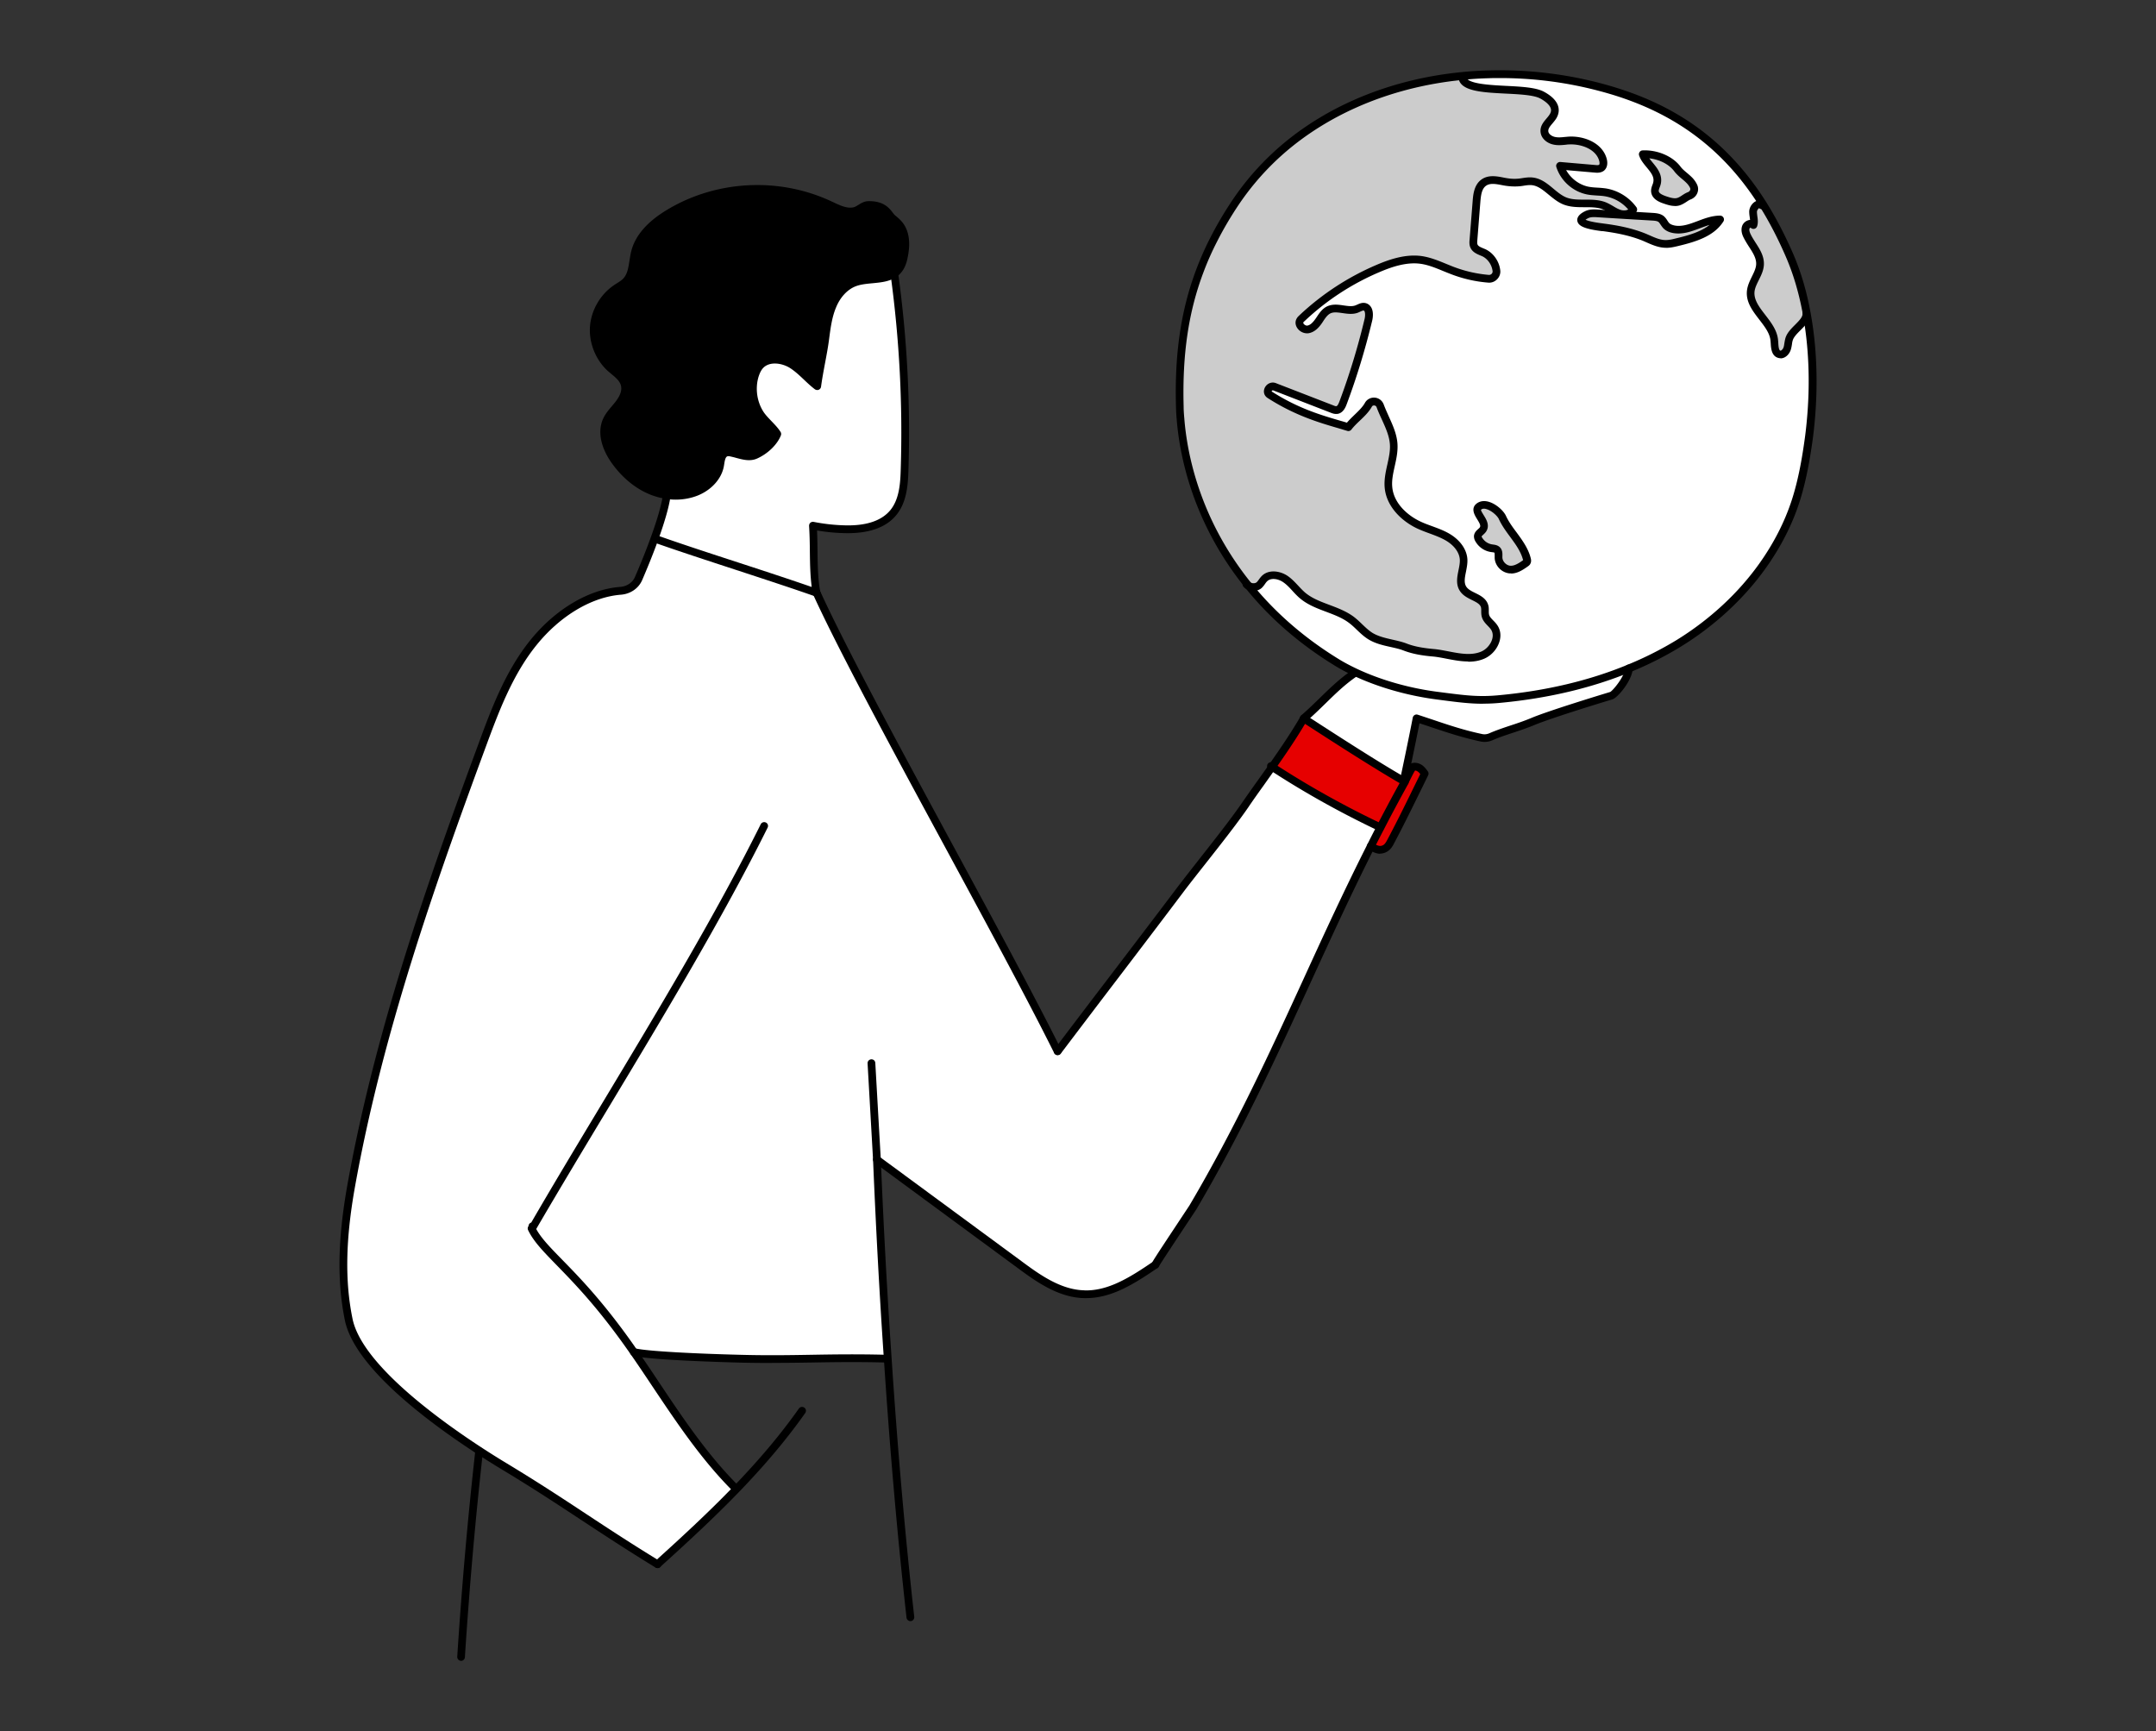<svg xmlns="http://www.w3.org/2000/svg" viewBox="0 0 279 224"><rect x="0" y="0" width="279" height="224" fill="#333333" stroke="none"/><path fill="#fff" d="M233.76 40.35c.9 4.75 1 9.8.53 14.49-.07.72-.15 1.43-.25 2.13-.37 2.62-.84 5.24-1.64 7.76-.98 3.06-2.47 5.91-4.34 8.52-2.86 4.01-6.62 7.41-10.83 10a43.765 43.765 0 0 1-6.45 3.25c-5.29 2.18-10.97 3.41-16.67 3.95-2.96.29-4.94-.04-7.88-.4-3.63-.45-7.51-1.48-10.91-3.09-.86-.41-1.7-.86-2.49-1.35-4.67-2.88-8.38-6.24-11.27-9.82.42.25 1 .23 1.37-.09.27-.24.42-.58.68-.83.7-.71 1.93-.51 2.75.07.82.57 1.4 1.43 2.16 2.08 1.8 1.54 4.44 1.74 6.34 3.17.87.66 1.56 1.55 2.49 2.12 1.35.81 3.07.86 4.45 1.39 1.17.46 2.43.64 3.69.75 1.9.16 4.35 1.16 6.37.29 1.36-.58 2.3-2.36 1.48-3.58-.35-.53-.97-.89-1.13-1.5-.11-.4 0-.82-.1-1.21-.31-1.19-2.08-1.24-2.77-2.25-.75-1.07.11-2.52.04-3.83-.07-1.29-1.08-2.35-2.21-2.97-1.13-.63-2.41-.94-3.58-1.49-1.97-.92-3.72-2.68-3.93-4.85-.18-1.9.8-3.75.67-5.65-.12-1.73-1.15-3.3-1.75-4.93-.25-.67-1.18-.76-1.53-.13-.59 1.07-1.87 1.91-2.59 2.89-2.78-.84-6.21-1.64-10.18-4.2-.58-.37-.02-1.27.62-1.03l7.4 2.87c.23.09.49.19.74.13.38-.1.58-.52.72-.89a91.8 91.8 0 0 0 3.29-10.78c.15-.64.13-1.54-.51-1.67-.35-.07-.67.17-1 .29-1.15.44-2.52-.41-3.63.12-.57.28-.91.86-1.26 1.38-.36.52-.82 1.05-1.45 1.14-.63.08-1.32-.6-1.01-1.15.06-.12.16-.21.26-.3a33.52 33.52 0 0 1 9.9-6.46c1.74-.74 3.62-1.34 5.49-1.09 1.45.2 2.78.89 4.14 1.4 1.48.56 3.03.91 4.61 1.04.58.05 1.1-.47 1.02-1.06-.12-.96-.73-1.88-1.61-2.3-.46-.22-1.03-.36-1.26-.82-.14-.27-.12-.59-.09-.9l.39-4.94c.07-.87.19-1.85.88-2.38 1.09-.85 2.64-.01 4.01-.01.79 0 1.57-.29 2.35-.2 1.64.2 2.66 1.91 4.18 2.53 1.62.66 3.55-.01 5.16.65.65.27 1.2.73 1.86.96.65.23 1.53.12 1.85-.49-.86-1.18-2.2-2-3.64-2.23-.74-.12-1.51-.08-2.25-.23-1.65-.33-3.08-1.61-3.59-3.21l4.52.39c.29.03.62.04.85-.14.28-.23.28-.66.19-1.01-.48-1.78-2.59-2.61-4.42-2.5-.64.04-1.29.16-1.91.02-.63-.14-1.24-.62-1.25-1.26-.02-.77.76-1.28 1.14-1.94.66-1.15-.28-2.08-1.45-2.71-2.31-1.24-10.32 0-10.32-2.42 1.17-.12 2.34-.19 3.51-.22 4.82-.13 9.68.43 14.31 1.65 2.47.65 4.76 1.46 6.9 2.45 5.85 2.73 10.51 6.83 14.22 12.72l-.15.1c-.43-.4-1.1.24-1.12.82-.02.59.24 1.19.05 1.74-.26-.31-.81-.11-.97.25-.15.37-.03.8.15 1.16.59 1.24 1.72 2.32 1.67 3.69-.05 1.22-1.06 2.23-1.2 3.44-.27 2.42 2.87 4.03 3.05 6.46.05.67.02 1.6.68 1.74.43.09.82-.3.97-.71.15-.42.14-.87.28-1.29.43-1.29 2.45-2.15 2.21-3.49zm-16.77-9.01c2.1-.5 4.41-1.14 5.57-2.95-2.05 0-3.94 1.65-5.97 1.28-.36-.07-.71-.2-.97-.46-.26-.27-.39-.64-.68-.87-.3-.23-.71-.26-1.09-.29-2.36-.14-4.72-.28-7.09-.43-.49-.03-1.01-.05-1.45.17-2.32 1.18 1.64 1.56 2.18 1.63 1.82.24 3.64.59 5.35 1.3.86.36 1.73.82 2.66.84.51 0 1-.1 1.49-.22zm1.63-6.02c.5-.19.76-.74.54-1.22-.13-.28-.33-.55-.54-.77-.5-.52-1.14-.91-1.57-1.49-.97-1.28-2.82-1.97-4.47-1.89.41 1.28 2.2 2.19 1.84 3.75-.08.36-.3.71-.26 1.08.07.59.72.89 1.27 1.08.58.2 1.2.4 1.78.22.5-.16.94-.58 1.41-.76zm-21.05 47.37c.06-.1.04-.23.01-.35-.5-2.04-2.3-3.5-3.18-5.42-.35-.76-1.99-2.05-2.94-1.45-1.1.7 1.16 1.97.43 3.04-.21.3-.63.49-.66.85-.01.16.05.31.13.44.35.6.97 1.02 1.65 1.12.25.04.53.05.71.22.26.24.18.66.19 1.02.04.76.69 1.44 1.45 1.52.75.07 1.44-.39 2.05-.83.06-.05.13-.09.16-.16z"/><g fill="#ccc"><path d="M233.76 40.35c.24 1.34-1.78 2.2-2.21 3.49-.14.42-.13.87-.28 1.29-.15.41-.54.8-.97.71-.66-.14-.63-1.07-.68-1.74-.18-2.43-3.32-4.04-3.05-6.46.14-1.21 1.15-2.22 1.2-3.44.05-1.37-1.08-2.45-1.67-3.69-.18-.36-.3-.79-.15-1.16.16-.36.71-.56.97-.25.19-.55-.07-1.15-.05-1.74.02-.58.69-1.22 1.12-.82l.15-.1c1.25 1.99 2.39 4.19 3.44 6.61.98 2.27 1.7 4.74 2.18 7.3zM222.56 28.39c-1.16 1.81-3.47 2.45-5.57 2.95-.49.12-.98.23-1.49.22-.93-.02-1.8-.48-2.66-.84-1.71-.71-3.53-1.06-5.35-1.3-.54-.07-4.5-.45-2.18-1.63.44-.22.96-.2 1.45-.17 2.37.15 4.73.29 7.09.43.38.03.79.06 1.09.29.29.23.42.6.68.87.26.26.61.39.97.46 2.03.37 3.92-1.28 5.97-1.28zM219.16 24.1c.22.48-.04 1.03-.54 1.22-.47.18-.91.6-1.41.76-.58.18-1.2-.02-1.78-.22-.55-.19-1.2-.49-1.27-1.08-.04-.37.18-.72.26-1.08.36-1.56-1.43-2.47-1.84-3.75 1.65-.08 3.5.61 4.47 1.89.43.58 1.07.97 1.57 1.49.21.22.41.49.54.77z"/><path d="M211.33 27.08c-.32.61-1.2.72-1.85.49-.66-.23-1.21-.69-1.86-.96-1.61-.66-3.54.01-5.16-.65-1.52-.62-2.54-2.33-4.18-2.53-.78-.09-1.56.2-2.35.2-1.37 0-2.92-.84-4.01.01-.69.53-.81 1.51-.88 2.38l-.39 4.94c-.03.31-.05.63.09.9.23.46.8.6 1.26.82.88.42 1.49 1.34 1.61 2.3.08.59-.44 1.11-1.02 1.06-1.58-.13-3.13-.48-4.61-1.04-1.36-.51-2.69-1.2-4.14-1.4-1.87-.25-3.75.35-5.49 1.09a33.52 33.52 0 0 0-9.9 6.46c-.1.09-.2.18-.26.3-.31.55.38 1.23 1.01 1.15.63-.09 1.09-.62 1.45-1.14.35-.52.69-1.1 1.26-1.38 1.11-.53 2.48.32 3.63-.12.33-.12.65-.36 1-.29.64.13.66 1.03.51 1.67a91.8 91.8 0 0 1-3.29 10.78c-.14.37-.34.79-.72.89-.25.06-.51-.04-.74-.13l-7.4-2.87c-.64-.24-1.2.66-.62 1.03 3.97 2.56 7.4 3.36 10.18 4.2.72-.98 2-1.82 2.59-2.89.35-.63 1.28-.54 1.53.13.6 1.63 1.63 3.2 1.75 4.93.13 1.9-.85 3.75-.67 5.65.21 2.17 1.96 3.93 3.93 4.85 1.17.55 2.45.86 3.58 1.49 1.13.62 2.14 1.68 2.21 2.97.07 1.31-.79 2.76-.04 3.83.69 1.01 2.46 1.06 2.77 2.25.1.39-.01.81.1 1.21.16.61.78.97 1.13 1.5.82 1.22-.12 3-1.48 3.58-2.02.87-4.47-.13-6.37-.29-1.26-.11-2.52-.29-3.69-.75-1.38-.53-3.1-.58-4.45-1.39-.93-.57-1.62-1.46-2.49-2.12-1.9-1.43-4.54-1.63-6.34-3.17-.76-.65-1.34-1.51-2.16-2.08-.82-.58-2.05-.78-2.75-.07-.26.25-.41.59-.68.83-.37.32-.95.34-1.37.09-5.75-7.1-8.29-15.02-8.8-21.59-.05-.55-.08-1.09-.09-1.62-.18-6.47.54-12.06 2.57-17.46a38.4 38.4 0 0 1 1.8-4.08c.81-1.6 1.75-3.2 2.83-4.82 1.32-1.97 2.81-3.76 4.44-5.36 6.61-6.52 15.56-10.11 24.89-11.02 0 2.42 8.01 1.18 10.32 2.42 1.17.63 2.11 1.56 1.45 2.71-.38.66-1.16 1.17-1.14 1.94.01.64.62 1.12 1.25 1.26.62.14 1.27.02 1.91-.02 1.83-.11 3.94.72 4.42 2.5.09.35.09.78-.19 1.01-.23.18-.56.17-.85.14l-4.52-.39c.51 1.6 1.94 2.88 3.59 3.21.74.15 1.51.11 2.25.23 1.44.23 2.78 1.05 3.64 2.23z"/></g><path fill="#fff" d="M210.78 86.5c0 1.23-1.76 3.38-2.28 3.53-1.23.36-7.93 2.42-10.07 3.31-1.97.82-3.93 1.3-5.5 2-.39.17-.82.22-1.24.13-3.03-.64-5.34-1.53-8.38-2.52-.5 2.61-1.51 7.39-1.66 8.1-4.63-2.65-12.91-8.1-12.94-8.1 2.29-1.97 4.05-4.12 6.54-5.83l.07-.16c3.4 1.61 7.28 2.64 10.91 3.09 2.94.36 4.92.69 7.88.4 5.7-.54 11.38-1.77 16.67-3.95z"/><path fill="#ccc" d="M197.58 72.34c.03.12.05.25-.01.35-.03.07-.1.11-.16.16-.61.44-1.3.9-2.05.83-.76-.08-1.41-.76-1.45-1.52-.01-.36.07-.78-.19-1.02-.18-.17-.46-.18-.71-.22-.68-.1-1.3-.52-1.65-1.12a.758.758 0 0 1-.13-.44c.03-.36.45-.55.66-.85.73-1.07-1.53-2.34-.43-3.04.95-.6 2.59.69 2.94 1.45.88 1.92 2.68 3.38 3.18 5.42z"/><path fill="#e60000" d="M183.76 99.44c.24.18.43.43.61.68-1.43 2.91-2.86 5.87-4.38 8.74-.18.35-.39.72-.73.92-.66.39-1.22.13-1.88-.27.4-.81.82-1.63 1.25-2.45 1.01-1.95 2.06-3.92 3.17-5.92.28-.53.89-1.85 1.09-1.91.3-.07.62.03.87.21z"/><path fill="#e60000" d="M181.65 101.05l.15.09c-1.11 2-2.16 3.97-3.17 5.92l-.04-.02c-4.83-2.29-9.5-4.89-13.98-7.81 1.51-2.15 3-4.35 4.1-6.28.03 0 8.31 5.45 12.94 8.1z"/><path fill="#fff" d="M82.02 174.95c4.13 5.93 7.81 12.2 12.89 17.35l.39.38c-3.25 3.37-6.71 6.56-10.21 9.72-7.48-4.57-12.24-8.08-19.75-12.61s-18.9-12.63-20.22-19.05c-1.16-5.66-.71-11.5.3-17.19 3.49-19.58 10.08-38.45 16.96-57.1 1.72-4.67 3.52-9.43 6.64-13.3 2.79-3.46 6.91-6.38 11.3-6.71 1.01-.08 1.91-.66 2.31-1.59.56-1.29 1.35-3.2 2.06-5.16l.45.15c5.61 1.99 14.91 4.87 20.52 6.86 0-.02-.01-.03-.01-.05 5.9 12.97 23.24 43.36 31.21 59.37 5.71-7.56 10.12-13.27 15.82-20.84 2.3-3.04 6.27-7.86 8.43-11 1.02-1.49 2.27-3.2 3.5-4.95 4.48 2.92 9.15 5.52 13.98 7.81l.04.02c-.43.82-.85 1.64-1.25 2.45-8.03 15.91-13.49 30.55-23.03 46.73-.09.15-4.85 7.29-4.85 7.41-2.85 1.95-5.97 3.99-9.42 3.81-3.07-.16-5.74-2.06-8.21-3.88l-18.39-13.53c.36 8.56.81 17.15 1.4 25.74l-.3.02c-7.1-.19-11.85.19-18.94 0-4.18-.11-11.81-.4-13.62-.86z"/><path fill="#fff" d="M105.65 76.65s.01.03.01.05c-5.61-1.99-14.91-4.87-20.52-6.86l-.45-.15c.71-1.96 1.34-3.97 1.56-5.43v-.2c1.3.2 2.66.08 3.89-.41 1.47-.6 2.78-1.83 3.06-3.39.11-.64.16-1.46.77-1.68.22-.08.47-.05.7 0 1.03.21 2.12.72 3.09.31 1.23-.53 2.41-1.61 2.85-2.73-.58-.92-1.61-1.67-2.21-2.59a6.025 6.025 0 0 1-.68-5.03c.15-.46.36-.92.69-1.27 1-1.05 2.78-.86 4.03-.11 1.24.76 2.16 1.93 3.32 2.81.25-2.01.8-4.21 1.05-6.23.18-1.41.37-2.84.92-4.15.54-1.31 1.51-2.51 2.84-3.02 1.64-.62 3.73-.21 5.1-1.12l.08.11c1.14 8.33 1.58 16.75 1.31 25.16-.06 1.98-.22 4.11-1.49 5.63-1.5 1.79-4.1 2.19-6.44 2.11-1.32-.04-2.63-.19-3.93-.45.19 2.93-.04 5.75.45 8.64z"/><path d="M116.41 29.1c.86 1.08.87 2.6.6 3.95-.13.7-.34 1.42-.82 1.95-.16.18-.33.33-.52.45-1.37.91-3.46.5-5.1 1.12-1.33.51-2.3 1.71-2.84 3.02-.55 1.31-.74 2.74-.92 4.15-.25 2.02-.8 4.22-1.05 6.23-1.16-.88-2.08-2.05-3.32-2.81-1.25-.75-3.03-.94-4.03.11-.33.35-.54.81-.69 1.27-.53 1.67-.27 3.57.68 5.03.6.92 1.63 1.67 2.21 2.59-.44 1.12-1.62 2.2-2.85 2.73-.97.41-2.06-.1-3.09-.31-.23-.05-.48-.08-.7 0-.61.22-.66 1.04-.77 1.68-.28 1.56-1.59 2.79-3.06 3.39-1.23.49-2.59.61-3.9.41-.68-.11-1.35-.3-1.99-.56-1.86-.77-3.43-2.15-4.61-3.78-1.12-1.54-1.92-3.58-1.14-5.31.37-.82 1.04-1.45 1.59-2.16s.98-1.61.75-2.48c-.24-.93-1.14-1.5-1.86-2.14-1.46-1.34-2.27-3.37-2.12-5.35.15-1.97 1.25-3.86 2.9-4.96.42-.29.89-.52 1.24-.89.95-.98.85-2.53 1.2-3.84.57-2.19 2.42-3.81 4.36-4.98 6.21-3.76 14.31-4.17 20.88-1.07.98.46 2.02 1.01 3.09.79.66-.13 1.18-.77 1.85-.79 2.25-.07 2.58 1.25 3.13 1.71.32.26.65.53.9.85zM140.08 167.96h-.03c-3.32-.17-6.18-2.28-8.48-3.98l-18.39-13.53c-.22-.16-.27-.48-.11-.7s.48-.27.7-.11l18.39 13.53c2.19 1.62 4.92 3.63 7.94 3.78.28.01.49.25.47.53a.49.49 0 0 1-.5.47zM191.91 91.06c-1.65 0-3.11-.18-4.82-.4l-.92-.12c-3.88-.48-7.81-1.59-11.06-3.13-.92-.44-1.78-.9-2.54-1.38-4.46-2.75-8.3-6.09-11.39-9.93-6.94-8.57-8.56-17.38-8.91-21.87-.05-.56-.08-1.11-.09-1.65-.19-6.81.64-12.42 2.6-17.65.52-1.38 1.13-2.78 1.82-4.13.81-1.6 1.77-3.24 2.86-4.87 1.32-1.97 2.84-3.8 4.51-5.44 6.31-6.23 15.26-10.19 25.19-11.16 1.13-.12 2.33-.19 3.55-.22 4.88-.13 9.75.43 14.45 1.67 2.53.67 4.82 1.48 6.98 2.48 6.01 2.8 10.73 7.03 14.43 12.91 1.24 1.98 2.41 4.22 3.48 6.68.97 2.24 1.71 4.73 2.21 7.41.86 4.52 1.04 9.58.54 14.63-.07.73-.15 1.44-.25 2.15-.31 2.19-.78 5.07-1.66 7.84-.96 3.01-2.45 5.92-4.41 8.66-2.81 3.94-6.61 7.45-10.97 10.13a44.754 44.754 0 0 1-6.52 3.29c-5 2.06-10.66 3.4-16.81 3.98-.81.08-1.54.11-2.25.11zm2.19-80.96c-.46 0-.92 0-1.37.02-1.2.03-2.37.1-3.47.22-9.7.95-18.43 4.81-24.59 10.88a34.316 34.316 0 0 0-4.38 5.28c-1.07 1.6-2.01 3.2-2.8 4.77a36.63 36.63 0 0 0-1.78 4.03c-1.92 5.1-2.72 10.59-2.54 17.27 0 .52.04 1.05.09 1.59.34 4.38 1.92 12.96 8.69 21.32 3.03 3.75 6.77 7.01 11.14 9.71.73.46 1.56.9 2.44 1.32 3.16 1.5 6.98 2.58 10.76 3.04l.92.12c2.47.31 4.26.54 6.84.28 6.06-.57 11.62-1.89 16.53-3.92 2.19-.89 4.34-1.97 6.38-3.21 4.25-2.62 7.95-6.03 10.68-9.86 1.9-2.66 3.34-5.48 4.27-8.38.86-2.7 1.32-5.52 1.62-7.68.1-.69.18-1.4.25-2.11.5-4.96.32-9.92-.52-14.35-.49-2.61-1.21-5.03-2.15-7.2-1.04-2.41-2.19-4.61-3.4-6.54-3.6-5.71-8.18-9.81-14.01-12.53-2.11-.98-4.34-1.77-6.82-2.42-4.17-1.1-8.46-1.65-12.79-1.65z"/><path d="M87.45 64.65c-.42 0-.85-.03-1.29-.1-.71-.12-1.42-.31-2.1-.59-1.84-.76-3.51-2.13-4.83-3.95-1.49-2.05-1.93-4.17-1.19-5.81.29-.65.74-1.17 1.17-1.68.16-.19.33-.39.48-.59.41-.53.86-1.31.66-2.05-.15-.59-.69-1.04-1.26-1.51-.15-.13-.3-.25-.45-.38-1.57-1.44-2.45-3.65-2.29-5.76.16-2.12 1.36-4.16 3.12-5.34.12-.09.26-.17.4-.26.29-.18.55-.35.76-.56.56-.58.69-1.44.83-2.35.07-.42.13-.85.24-1.27.52-1.98 2.06-3.76 4.59-5.28 6.39-3.87 14.57-4.29 21.35-1.09l.22.1c.85.4 1.73.82 2.56.65.22-.04.44-.18.68-.33.35-.22.76-.46 1.25-.47 2.01-.05 2.73.91 3.18 1.49.11.14.21.27.29.34.32.26.68.56.97.93.82 1.03 1.06 2.53.7 4.36-.12.67-.34 1.53-.94 2.19-.19.22-.39.39-.62.53-.88.58-1.97.68-3.02.78-.75.07-1.52.14-2.17.39-1.07.41-2.01 1.41-2.55 2.74-.54 1.28-.72 2.74-.89 4.02-.13 1.03-.33 2.11-.53 3.16-.19 1.02-.39 2.08-.52 3.07-.02.18-.14.33-.3.4-.17.07-.35.04-.5-.06-.51-.39-.97-.82-1.42-1.25-.61-.58-1.19-1.12-1.86-1.54-1.04-.62-2.59-.83-3.41.03-.23.24-.42.6-.58 1.08-.48 1.51-.24 3.27.62 4.6.27.41.64.79 1.03 1.2.42.44.86.89 1.18 1.4.08.13.1.3.04.45-.47 1.2-1.72 2.4-3.12 3.01-.9.38-1.83.12-2.66-.1-.24-.07-.49-.13-.72-.18-.08-.02-.3-.07-.43-.02-.26.09-.34.6-.41 1.05l-.04.24c-.29 1.59-1.57 3.04-3.36 3.77-.9.36-1.88.54-2.88.54zm10.6-39.66c-3.95 0-7.9 1.03-11.23 3.05-2.3 1.38-3.69 2.96-4.14 4.68-.1.38-.16.78-.22 1.17-.16 1.03-.33 2.09-1.1 2.89-.29.3-.62.51-.95.72-.12.08-.25.15-.37.24-1.52 1.01-2.55 2.77-2.69 4.59-.14 1.81.61 3.71 1.96 4.94.13.12.27.23.42.35.64.53 1.36 1.12 1.59 2.03.23.89-.05 1.9-.84 2.91-.16.21-.34.42-.51.62-.4.47-.78.92-1.02 1.44-.83 1.85.48 3.98 1.09 4.81 1.21 1.67 2.73 2.92 4.4 3.61.61.25 1.24.43 1.88.53 1.27.19 2.52.06 3.64-.38 1.15-.47 2.48-1.51 2.75-3.01l.04-.22c.1-.65.24-1.54 1.06-1.84.35-.13.71-.08.98-.02.25.05.52.12.78.19.74.2 1.43.39 2.01.14 1.05-.45 2.03-1.34 2.47-2.22-.25-.34-.57-.67-.91-1.02-.41-.42-.83-.86-1.15-1.35a6.515 6.515 0 0 1-.74-5.45c.2-.63.47-1.1.8-1.46 1.19-1.25 3.24-1.04 4.65-.2.77.47 1.41 1.08 2.03 1.66.23.21.44.42.67.62.12-.74.26-1.5.4-2.24.2-1.03.4-2.1.52-3.1.17-1.35.37-2.88.96-4.28.65-1.58 1.79-2.78 3.12-3.29.78-.29 1.62-.37 2.44-.45.98-.09 1.9-.18 2.57-.62.14-.1.28-.21.41-.37.43-.47.6-1.16.7-1.71.21-1.07.3-2.54-.5-3.55-.22-.28-.53-.53-.82-.77-.17-.14-.31-.32-.45-.5-.41-.53-.86-1.14-2.35-1.09-.23 0-.48.16-.76.33-.29.18-.62.38-1.01.45-1.15.24-2.23-.28-3.19-.73l-.21-.1c-2.84-1.34-6.01-2-9.17-2z"/><path d="M105.66 77.2c-.25 0-.46-.18-.49-.42 0-.04-.02-.09-.02-.13-.31-1.78-.33-3.64-.35-5.43-.01-1.04-.03-2.11-.1-3.17 0-.15.05-.31.17-.41s.27-.14.43-.11c1.27.25 2.56.4 3.85.44 2.85.11 4.88-.55 6.04-1.93 1.16-1.39 1.32-3.39 1.37-5.32.27-8.35-.17-16.79-1.3-25.08a.49.49 0 0 1 .43-.56c.26-.04.52.15.56.43 1.14 8.34 1.58 16.84 1.31 25.24-.06 2.11-.24 4.3-1.61 5.94-1.36 1.63-3.67 2.4-6.84 2.29-1.13-.03-2.26-.15-3.38-.34.04.88.05 1.74.06 2.59.02 1.84.04 3.57.35 5.36.02.05.02.08.02.13 0 .28-.22.5-.5.5zM85.09 202.9c-.09 0-.18-.02-.26-.07-3.6-2.2-6.61-4.18-9.52-6.09-3.11-2.05-6.33-4.17-10.23-6.52-5.65-3.41-18.96-12.12-20.45-19.38-1.02-4.97-.92-10.5.3-17.38 3.55-19.9 10.33-39.16 16.98-57.19 1.62-4.41 3.46-9.4 6.72-13.44 3.24-4.01 7.59-6.59 11.65-6.89.85-.07 1.58-.56 1.89-1.29.43-.99 1.27-2.97 2.05-5.13.83-2.29 1.35-4.09 1.54-5.33.04-.27.3-.46.57-.42s.46.3.42.57c-.2 1.31-.73 3.17-1.58 5.53-.79 2.19-1.64 4.19-2.07 5.19-.46 1.07-1.51 1.79-2.73 1.89-3.79.29-7.88 2.72-10.95 6.53-3.16 3.91-4.96 8.83-6.56 13.16-6.63 17.98-13.4 37.2-16.94 57.01-1.2 6.75-1.3 12.15-.3 17 1.45 7.06 15.67 16.12 19.99 18.72 3.91 2.36 7.14 4.48 10.26 6.54 2.9 1.91 5.9 3.88 9.49 6.07a.502.502 0 0 1-.26.93z"/><path d="M105.66 77.2c-.06 0-.11 0-.17-.03-2.8-.99-6.59-2.23-10.25-3.43-3.67-1.2-7.46-2.44-10.27-3.43a.493.493 0 0 1-.3-.64c.09-.26.38-.4.64-.3 2.8.99 6.58 2.23 10.24 3.42 3.67 1.2 7.46 2.44 10.28 3.44.26.09.4.38.3.64-.07.21-.27.33-.47.33z"/><path d="M136.86 136.52c-.18 0-.36-.1-.45-.28-3.51-7.05-8.96-17.11-14.22-26.83-6.73-12.43-13.69-25.29-17-32.55-.07-.13-.13-.28-.19-.43-.11-.25 0-.55.26-.66.25-.11.55.01.66.26.06.13.11.26.18.39 3.3 7.25 10.25 20.09 16.97 32.51 5.27 9.73 10.72 19.79 14.24 26.86.12.25.02.55-.22.67-.07.04-.15.05-.22.05zM94.91 192.8c-.13 0-.26-.05-.36-.15-3.89-3.95-7.01-8.61-10.03-13.12-.96-1.44-1.92-2.88-2.91-4.3l-.4-.57c-3.9-5.55-6.96-8.68-9.19-10.97-1.72-1.77-2.97-3.04-3.68-4.52a.492.492 0 0 1 .05-.51c.02-.18.09-.36.32-.46h.03c2.79-4.81 5.78-9.78 8.94-15.03 7.36-12.23 14.97-24.88 20.76-36.51.12-.25.42-.35.67-.23s.35.42.22.67c-5.81 11.67-13.43 24.34-20.8 36.58-3.23 5.36-6.27 10.42-9.12 15.31 0 .01-.02.02-.02.04.67 1.22 1.81 2.38 3.34 3.95 2.26 2.31 5.35 5.48 9.3 11.1l.4.58c.99 1.42 1.96 2.86 2.92 4.31 2.99 4.47 6.08 9.09 9.91 12.97.19.2.19.51 0 .71-.1.1-.22.14-.35.14zM117.81 209.76c-.25 0-.47-.19-.5-.44-1.18-10.56-2.14-21.52-2.93-33.49-.55-8.03-1.01-16.45-1.4-25.75l-.71-12.48c-.02-.28.2-.51.47-.53.31-.01.51.2.53.47l.71 12.49c.39 9.3.85 17.72 1.4 25.73.79 11.96 1.75 22.9 2.93 33.45.03.27-.17.52-.44.55h-.06zM140.53 167.97c-.16 0-.31 0-.47-.01a.49.49 0 0 1-.47-.53c.01-.28.26-.48.53-.47 3.15.17 5.99-1.59 9.11-3.72.23-.16.54-.1.7.13s.1.54-.13.69c-3.12 2.14-5.99 3.91-9.26 3.91zM59.67 214.9h-.03a.509.509 0 0 1-.47-.53c.57-8.85 1.35-17.83 2.34-26.68.03-.27.27-.47.55-.44.27.03.47.28.44.55-.99 8.84-1.77 17.8-2.34 26.64a.51.51 0 0 1-.5.47z"/><path d="M85.09 202.9c-.14 0-.27-.06-.37-.17a.496.496 0 0 1 .04-.71c3.35-3.03 6.91-6.3 10.18-9.7 3.36-3.48 6.12-6.77 8.44-10.06.16-.23.47-.28.7-.12s.28.47.12.7c-2.35 3.33-5.14 6.66-8.54 10.18-3.3 3.42-6.87 6.7-10.23 9.74-.1.09-.22.13-.33.13zM99.87 176.36c-1.34 0-2.74-.01-4.24-.05-1.92-.05-11.58-.33-13.73-.88-.27-.07-.43-.34-.36-.61s.33-.43.61-.36c1.59.4 8.27.71 13.51.84 3.54.1 6.54.05 9.44 0 2.92-.05 5.94-.09 9.5 0 .28 0 .49.24.49.51s-.23.49-.5.49h-.01c-3.54-.09-6.55-.05-9.45 0-1.69.03-3.41.05-5.25.05zM149.5 164.15c-.28 0-.5-.22-.5-.5 0-.22 0-.24 4.08-6.4l.84-1.27c5.99-10.15 10.46-19.92 14.79-29.36 2.57-5.62 5.24-11.43 8.22-17.33.4-.81.82-1.63 1.25-2.46 1.01-1.94 1.97-3.75 2.94-5.5-3.78-2.19-9.63-5.98-11.87-7.43-.14-.09-.27-.17-.37-.24-1.17 1.98-2.66 4.16-3.86 5.86-.5.71-1 1.41-1.48 2.09-.72 1-1.41 1.97-2.01 2.86-1.4 2.04-3.59 4.82-5.52 7.27-1.08 1.37-2.11 2.67-2.92 3.75-3.06 4.06-5.74 7.58-8.46 11.15-2.35 3.08-4.71 6.19-7.36 9.69-.17.22-.48.26-.7.1a.507.507 0 0 1-.1-.7c2.65-3.51 5.02-6.62 7.37-9.7 2.71-3.56 5.4-7.08 8.46-11.14.82-1.08 1.85-2.39 2.93-3.77 1.92-2.44 4.1-5.21 5.48-7.22.61-.89 1.3-1.86 2.02-2.87.49-.68.98-1.38 1.48-2.08 1.28-1.82 2.9-4.18 4.08-6.24.09-.16.25-.25.43-.25q.15 0 1.09.61c2.29 1.48 8.35 5.42 12.1 7.56.23.14.47.53.34.77-1.04 1.88-2.08 3.81-3.16 5.91-.43.82-.85 1.64-1.25 2.44-2.97 5.89-5.63 11.69-8.2 17.3-4.34 9.47-8.83 19.26-14.84 29.46-.03.04-.37.56-.87 1.31-1.12 1.69-3.72 5.61-3.95 6.03-.07.18-.25.31-.46.31z"/><path d="M168.71 93.45c-.14 0-.28-.06-.38-.17a.506.506 0 0 1 .05-.71c.85-.73 1.64-1.5 2.41-2.25 1.27-1.24 2.59-2.52 4.18-3.61.23-.16.54-.1.7.13s.1.54-.13.7c-1.52 1.04-2.74 2.24-4.04 3.51-.78.76-1.58 1.54-2.45 2.29-.09.08-.21.12-.33.12zM181.63 101.64c-.05 0-.1 0-.15-.02a.508.508 0 0 1-.33-.62c.13-.61 1.16-5.48 1.67-8.14.03-.14.11-.26.24-.34.12-.07.27-.09.41-.04.7.23 1.36.45 1.99.66 2.16.73 4.03 1.35 6.33 1.84.31.07.64.03.94-.1.82-.36 1.73-.67 2.69-.99.92-.3 1.87-.62 2.82-1.02 2.16-.9 8.91-2.97 10.12-3.33.36-.17 1.92-2.06 1.92-3.05 0-.28.22-.5.5-.5s.5.22.5.5c0 1.44-1.91 3.8-2.64 4.01-1.2.35-7.9 2.41-10.02 3.29-.98.41-1.95.73-2.88 1.04-.94.31-1.83.61-2.6.95-.5.22-1.03.27-1.55.16-2.36-.5-4.25-1.14-6.45-1.87-.47-.16-.95-.32-1.45-.48-.54 2.74-1.45 7.04-1.55 7.55 0 .02-.03.12-.03.14-.07.21-.26.35-.48.35zM178.59 107.54c-.07 0-.15-.02-.21-.05-4.87-2.31-9.59-4.94-14.02-7.83a.388.388 0 0 1-.14-.1.5.5 0 1 1 .6-.79c.02.01.05.02.07.04 4.4 2.87 9.08 5.48 13.92 7.78a.504.504 0 0 1-.21.96z"/><path d="M178.6 110.47c-.53 0-1.02-.26-1.48-.54a.502.502 0 1 1 .52-.86c.71.43 1 .48 1.37.27.22-.13.39-.43.54-.72 1.29-2.43 2.52-4.94 3.71-7.38l.53-1.08c-.1-.13-.21-.25-.33-.33a.686.686 0 0 0-.34-.13c-.17.25-.48.88-.64 1.2l-.23.46c-.13.24-.43.34-.68.21a.507.507 0 0 1-.21-.68c.06-.12.14-.27.22-.44.64-1.28.84-1.62 1.16-1.71.45-.1.91 0 1.31.28.31.23.52.52.72.79.11.15.12.35.04.51l-.66 1.35c-1.2 2.44-2.43 4.97-3.72 7.4-.2.4-.46.85-.92 1.12-.32.19-.62.26-.91.26zM230.43 46.35c-.08 0-.15 0-.23-.02-.96-.2-1.02-1.26-1.06-1.96l-.02-.23c-.07-1-.75-1.87-1.46-2.79-.86-1.12-1.76-2.28-1.59-3.76.08-.67.37-1.25.64-1.81.27-.55.53-1.07.55-1.6.03-.77-.43-1.49-.92-2.24-.25-.39-.5-.79-.71-1.21-.29-.57-.34-1.11-.16-1.56.17-.38.53-.65.94-.71h.06c-.01-.1-.03-.22-.04-.33-.04-.25-.07-.5-.07-.77.02-.56.41-1.14.92-1.35.37-.15.76-.09 1.04.18.2.19.21.5.03.71-.19.2-.5.21-.71.03-.06.02-.27.25-.28.47 0 .2.03.4.05.59.06.39.12.84-.03 1.29-.06.17-.2.3-.38.33s-.36-.03-.47-.17c0 .02-.1.07-.13.13-.06.16-.01.42.14.73.18.38.41.73.65 1.11.55.85 1.11 1.73 1.07 2.82-.03.75-.35 1.39-.66 2.01-.25.51-.49.98-.55 1.47-.12 1.08.61 2.03 1.39 3.04.77 1 1.57 2.03 1.66 3.33l.02.25c.02.4.06.99.27 1.04.11.03.31-.17.4-.39.07-.18.09-.38.12-.57.04-.24.08-.48.15-.71.22-.66.73-1.17 1.23-1.67.66-.66 1.05-1.09.96-1.57a.499.499 0 0 1 .98-.18c.18 1.03-.57 1.78-1.24 2.45-.42.42-.85.85-.99 1.28-.06.18-.09.36-.11.54-.04.24-.08.5-.17.76-.2.56-.7 1.06-1.31 1.06zM189.98 85.59c-.96 0-1.92-.19-2.81-.36-.61-.12-1.19-.23-1.72-.28-1.17-.1-2.54-.28-3.83-.78-.51-.2-1.08-.32-1.69-.46-.96-.21-1.95-.44-2.83-.97-.59-.36-1.07-.82-1.54-1.27-.33-.32-.65-.62-1-.88-.85-.64-1.86-1.02-2.92-1.42-1.2-.45-2.43-.91-3.44-1.77-.34-.29-.65-.62-.94-.94-.38-.42-.75-.81-1.18-1.11-.65-.46-1.61-.63-2.11-.13-.11.11-.19.22-.27.34-.12.17-.25.35-.43.52-.53.46-1.34.52-1.96.15-.1-.03-.25-.15-.39-.3a.506.506 0 0 1 .05-.71c.21-.18.52-.16.71.05.04.05.07.06.08.07.32.18.66.16.86 0 .09-.08.18-.21.28-.34.12-.17.24-.33.38-.47.89-.9 2.41-.67 3.39.02.51.36.93.81 1.34 1.25.29.31.56.6.86.86.88.75 1.97 1.16 3.14 1.6 1.09.41 2.21.83 3.18 1.55.39.3.74.63 1.08.96.45.43.88.84 1.37 1.14.74.44 1.65.65 2.53.85.62.14 1.25.28 1.83.5 1.17.46 2.46.62 3.55.72.58.05 1.18.17 1.83.29 1.48.29 3.01.59 4.3.04.65-.28 1.2-.9 1.41-1.58.1-.33.15-.82-.14-1.26-.11-.17-.26-.32-.42-.49-.3-.31-.64-.66-.78-1.17-.07-.27-.07-.52-.07-.75 0-.17 0-.33-.03-.46-.11-.41-.51-.64-1.17-.96-.54-.27-1.15-.57-1.53-1.13-.59-.84-.39-1.84-.21-2.73.1-.48.19-.94.17-1.36-.05-.96-.78-1.92-1.95-2.56-.62-.34-1.27-.58-1.97-.84-.52-.19-1.06-.39-1.58-.63-1.88-.88-3.97-2.72-4.22-5.25-.1-1.05.12-2.06.34-3.04.2-.91.39-1.77.33-2.62-.08-1.09-.55-2.12-1.05-3.22-.24-.52-.48-1.05-.67-1.57-.07-.2-.25-.22-.31-.23-.07 0-.22 0-.31.17-.37.67-.96 1.24-1.54 1.79-.41.39-.8.77-1.09 1.15-.13.17-.34.25-.55.18-.35-.1-.7-.21-1.07-.32-2.54-.74-5.7-1.66-9.24-3.94-.46-.29-.6-.84-.35-1.34.27-.53.88-.79 1.42-.58l7.41 2.87c.14.06.34.14.44.11.11-.03.23-.22.37-.58 1.29-3.43 2.39-7.03 3.27-10.72.09-.4.08-.82-.03-1-.03-.05-.05-.06-.09-.07-.08-.02-.26.06-.42.13-.1.05-.21.1-.31.14-.67.26-1.38.15-2.01.06-.58-.08-1.14-.17-1.57.04-.38.19-.66.6-.95 1.04l-.11.17c-.39.57-.95 1.23-1.79 1.36-.55.06-1.12-.2-1.44-.68-.26-.39-.29-.84-.08-1.21.09-.18.24-.32.36-.43a34.01 34.01 0 0 1 10.04-6.55c1.58-.67 3.66-1.4 5.75-1.12 1.13.16 2.18.59 3.2 1.01.35.14.7.29 1.05.42 1.44.54 2.94.88 4.48 1.01.13.01.26-.04.36-.14.09-.1.14-.23.12-.35-.1-.83-.63-1.58-1.33-1.92-.09-.04-.19-.08-.29-.12-.42-.18-.94-.4-1.21-.92-.2-.38-.18-.79-.14-1.17l.39-4.93c.06-.76.16-2.04 1.07-2.74.9-.7 2.02-.49 3-.29.81.16 1.48.2 2.26.07.47-.07.95-.15 1.46-.09 1.09.13 1.9.81 2.68 1.46.54.45 1.05.87 1.63 1.11.72.29 1.54.29 2.39.29.93 0 1.87 0 2.77.36.33.14.63.31.92.48.31.19.61.36.92.47.34.12.76.12 1.03-.04a5.077 5.077 0 0 0-3.06-1.71c-.32-.05-.65-.07-.98-.09-.42-.03-.85-.05-1.29-.14-1.84-.37-3.4-1.76-3.97-3.55-.05-.16-.02-.33.09-.46s.27-.2.43-.19l4.52.39c.27.03.43.02.5-.04.05-.04.08-.23.01-.49-.41-1.51-2.32-2.22-3.91-2.13-.14 0-.29.02-.44.04-.52.05-1.06.1-1.61-.03-.78-.17-1.62-.79-1.64-1.74-.02-.69.41-1.19.78-1.63.17-.2.32-.38.43-.57.15-.26.19-.49.12-.72-.12-.42-.61-.89-1.37-1.3-.84-.45-2.69-.54-4.49-.63-3.13-.16-6.09-.31-6.09-2.23 0-.28.22-.5.5-.5s.5.22.5.5c0 .96 2.97 1.12 5.14 1.23 2 .1 3.88.2 4.91.75 1.04.56 1.66 1.2 1.86 1.9.14.5.07 1-.21 1.5-.15.26-.35.49-.53.71-.3.35-.55.65-.54.97 0 .39.45.69.86.78.4.09.84.05 1.3 0 .16-.01.31-.03.47-.04 2.02-.12 4.38.82 4.93 2.87.17.65.04 1.2-.35 1.53-.38.29-.83.29-1.22.25l-3.68-.32c.6 1.08 1.69 1.91 2.9 2.15.37.07.75.1 1.15.12.36.02.72.05 1.08.1 1.58.25 3.02 1.14 3.96 2.43.11.15.13.36.04.53-.46.88-1.61 1.03-2.46.73-.4-.14-.76-.35-1.1-.55-.27-.16-.52-.31-.79-.42-.71-.29-1.53-.29-2.38-.29-.92 0-1.87 0-2.77-.36-.72-.29-1.31-.79-1.89-1.26-.7-.58-1.37-1.14-2.16-1.23-.36-.04-.77.02-1.19.09-.82.13-1.75.09-2.61-.08-.88-.17-1.65-.32-2.19.1-.52.4-.62 1.22-.69 2.03l-.39 4.94c-.02.25-.04.49.04.63.1.2.39.32.7.45.11.05.22.09.33.14 1 .48 1.75 1.53 1.89 2.69.06.42-.08.85-.39 1.17-.31.33-.74.49-1.17.45a17.16 17.16 0 0 1-4.74-1.07c-.36-.14-.72-.28-1.08-.43-1-.41-1.94-.8-2.95-.94-1.84-.25-3.77.43-5.23 1.05a32.713 32.713 0 0 0-9.75 6.36c-.07.06-.14.12-.16.16-.03.06-.02.12.03.19.1.15.32.26.47.24.35-.05.69-.34 1.1-.93l.11-.16c.33-.5.71-1.08 1.34-1.39.72-.34 1.48-.23 2.15-.13.56.08 1.08.16 1.52 0 .08-.03.16-.07.24-.1.28-.13.63-.29 1.04-.21.31.06.56.24.74.51.38.59.24 1.43.16 1.77-.9 3.73-2.01 7.37-3.31 10.84-.12.31-.39 1.02-1.06 1.2-.42.1-.78-.04-1.05-.15l-7.4-2.87s-.05-.02-.11.02-.08.1-.08.12c3.43 2.2 6.38 3.06 8.99 3.82.26.07.51.15.75.22.3-.35.64-.68.98-1.01.52-.5 1.05-1.01 1.35-1.55.25-.46.75-.71 1.26-.68.54.04.98.38 1.17.88.19.51.42 1.01.64 1.51.51 1.13 1.05 2.29 1.14 3.56.07 1-.14 1.97-.35 2.91-.21.95-.41 1.84-.32 2.73.2 2.12 2.02 3.68 3.64 4.44.48.23.98.41 1.5.6.7.26 1.43.52 2.11.9 1.47.81 2.39 2.07 2.47 3.38.03.55-.08 1.09-.18 1.61-.16.78-.29 1.46.05 1.96.24.35.68.57 1.15.8.69.34 1.46.73 1.69 1.61.07.25.06.5.06.72 0 .18 0 .35.04.49.07.26.28.47.53.73.19.19.38.39.54.63.4.59.5 1.34.27 2.1-.29.97-1.04 1.82-1.97 2.22-.67.29-1.37.39-2.08.39zM216.73 26.65c-.54 0-1.05-.18-1.46-.32s-1.49-.51-1.6-1.49c-.04-.36.07-.67.17-.93.04-.1.08-.21.1-.31.17-.72-.31-1.29-.85-1.95-.39-.47-.79-.95-.98-1.54-.05-.15-.02-.31.07-.44s.23-.21.39-.21c1.9-.09 3.88.75 4.89 2.09.22.3.53.56.84.82.24.2.47.4.69.62.19.2.45.52.63.91.16.35.17.73.02 1.09-.15.37-.46.66-.84.81-.17.06-.36.18-.55.31-.26.17-.55.35-.88.46-.21.07-.43.09-.64.09zm-1.82-2.84c-.03.15-.08.29-.14.44-.07.18-.13.35-.12.48.03.24.33.45.94.66.56.19 1.06.34 1.47.22.2-.06.42-.2.64-.35.23-.15.47-.3.74-.4a.51.51 0 0 0 .27-.25.36.36 0 0 0 0-.29c-.1-.21-.25-.43-.45-.63-.19-.2-.4-.37-.61-.55-.35-.29-.71-.6-1-.99-.68-.9-1.91-1.52-3.22-1.66.13.17.27.35.42.53.62.75 1.33 1.61 1.06 2.81z"/><path d="M215.57 32.06h-.07c-.87-.02-1.66-.36-2.41-.69l-.43-.19c-1.8-.75-3.74-1.07-5.22-1.27h-.12c-2.19-.27-3.08-.64-3.2-1.32-.12-.69.71-1.12.98-1.25.54-.27 1.12-.26 1.71-.22 2.37.15 4.73.29 7.09.43.44.03.95.08 1.37.39.23.19.38.41.5.6.07.11.14.22.23.32.15.15.38.25.71.32.97.18 1.95-.19 2.99-.58.92-.35 1.87-.7 2.89-.7.18 0 .35.1.44.26s.08.36-.02.51c-1.23 1.92-3.58 2.62-5.88 3.17-.5.12-1 .23-1.54.23zm-10.37-3.62c.23.11.81.3 2.22.47l.13.02c1.55.2 3.57.54 5.48 1.33l.44.19c.7.31 1.36.6 2.03.61.45.01.9-.09 1.36-.21 1.61-.38 3.23-.84 4.37-1.75-.4.12-.8.27-1.21.42-1.12.42-2.28.86-3.53.63-.53-.1-.93-.3-1.23-.6-.14-.15-.25-.31-.36-.47-.1-.15-.18-.28-.28-.36-.17-.13-.49-.16-.8-.18-2.37-.14-4.73-.28-7.1-.43-.47-.03-.88-.04-1.2.12-.16.08-.27.15-.34.2zM195.52 74.19h-.2c-1.02-.11-1.85-.98-1.9-1.99v-.27c0-.11 0-.37-.03-.41-.04-.04-.22-.06-.31-.07l-.14-.02a2.79 2.79 0 0 1-2-1.36 1.29 1.29 0 0 1-.2-.72c.04-.44.33-.7.54-.89.09-.08.17-.15.21-.21.15-.21.02-.49-.34-1.07-.32-.52-.93-1.48.06-2.11.4-.25.9-.3 1.45-.14.96.28 1.91 1.16 2.21 1.8.35.76.85 1.45 1.39 2.17.74 1.01 1.51 2.06 1.83 3.34.03.12.11.44-.07.73-.04.11-.17.21-.24.27-.71.51-1.42.97-2.24.97zm-3.49-8.37c-.12 0-.22.03-.3.08-.06.04-.08.06-.08.06-.02.11.21.47.33.67.36.58.86 1.37.32 2.17-.11.16-.25.28-.36.39-.08.07-.2.18-.21.23 0 0 0 .04.06.13.28.48.76.81 1.3.89l.12.02c.25.03.59.08.86.33.37.34.36.82.35 1.16v.21c.03.5.49.98 1 1.04.54.05 1.13-.32 1.68-.72-.29-1.13-.96-2.03-1.66-2.99-.54-.73-1.1-1.49-1.49-2.35-.17-.36-.88-1.05-1.58-1.26-.12-.04-.24-.06-.33-.06z"/><path fill="none" d="M0 0h279v224H0z"/></svg>